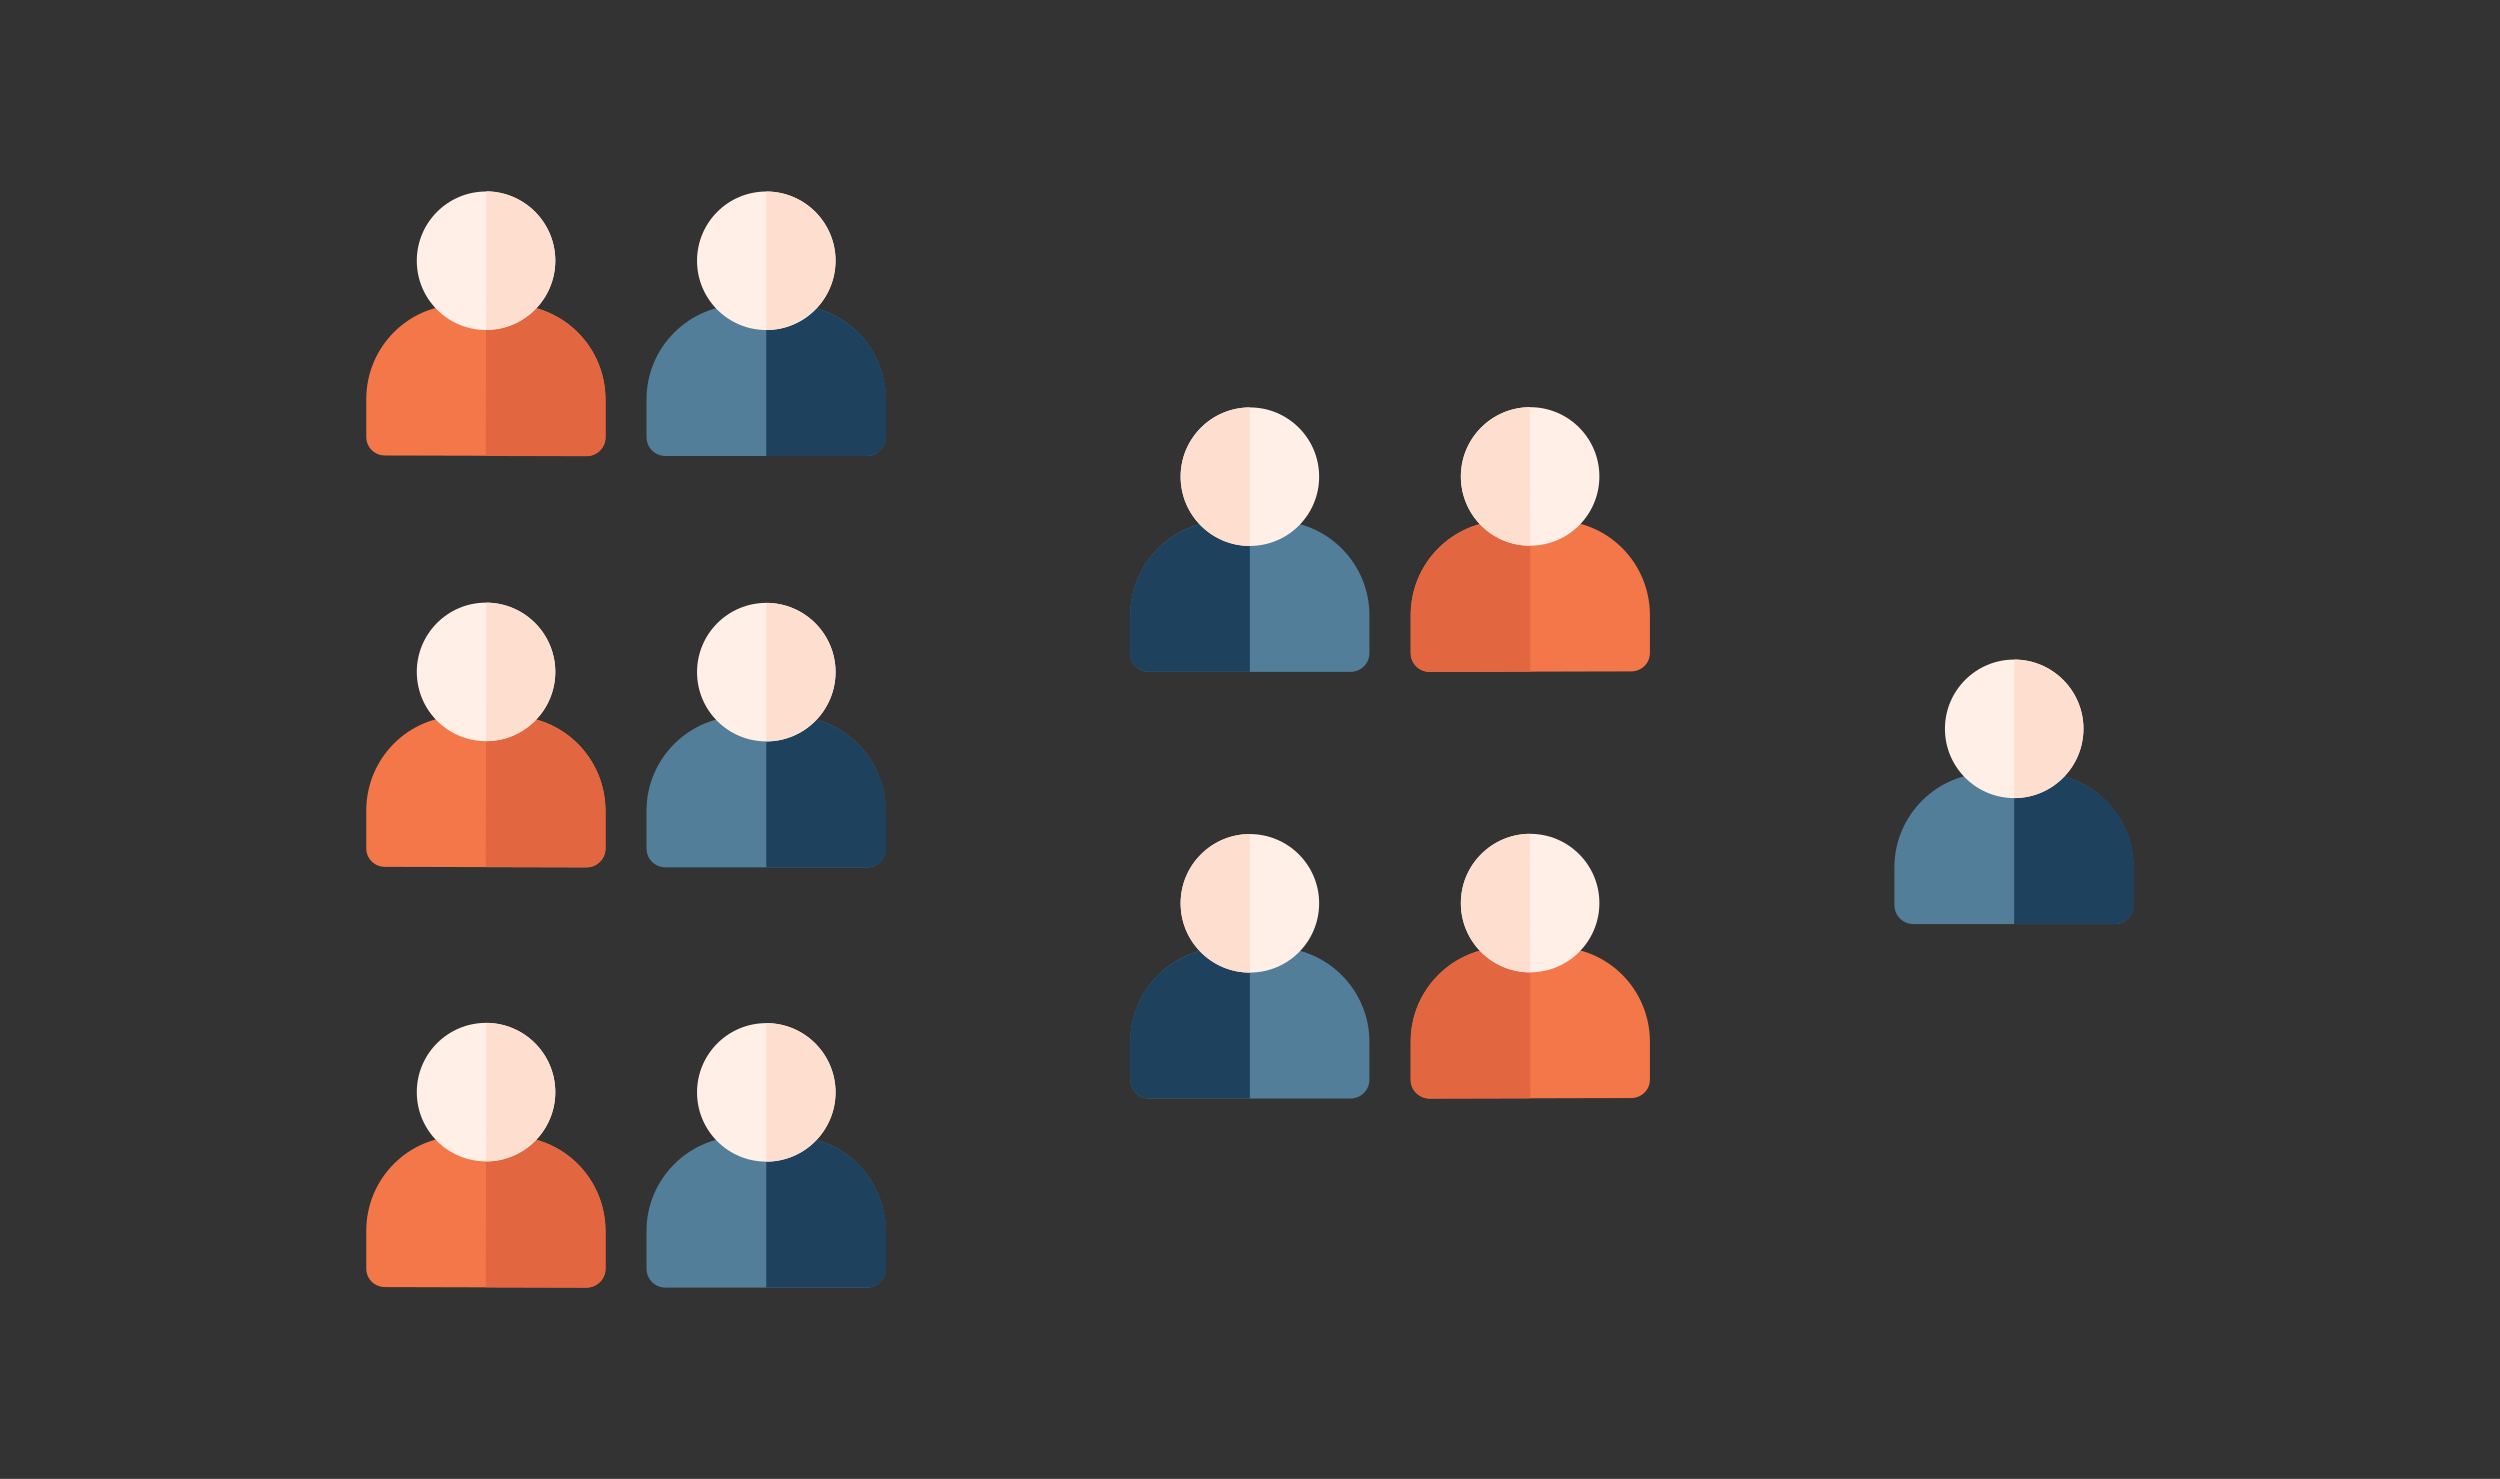 <?xml version="1.0" encoding="UTF-8"?> <!-- Generator: Adobe Illustrator 24.1.2, SVG Export Plug-In . SVG Version: 6.00 Build 0) --> <svg xmlns="http://www.w3.org/2000/svg" xmlns:xlink="http://www.w3.org/1999/xlink" version="1.1" id="Layer_1" x="0px" y="0px" viewBox="0 0 1014.3 600" style="enable-background:new 0 0 1014.3 600;" xml:space="preserve"><rect x="0" y="0" width="1014.3" height="600" fill="#333333" stroke="none"/> <style type="text/css"> .st0{fill:#F47749;} .st1{fill:#E26741;} .st2{fill:#FFEFE6;} .st3{fill:#FDDECF;} .st4{fill:#537E99;} .st5{fill:#1E425D;} </style> <g> <path class="st0" d="M237.9,185l-81.7-0.2c-4.2,0-7.6-3.3-7.6-7.5c0-0.1,0-0.1,0-0.2v-15.3c0.1-21.2,17.2-38.3,38.4-38.2 c0,0,0,0,0,0h20.4c21.2,0.1,38.3,17.2,38.2,38.4c0,0,0,0,0,0v15.3C245.6,181.6,242.1,185,237.9,185z"></path> <path class="st1" d="M207.4,123.7h-10.2l-0.1,61.3l40.9,0.1c4.2,0,7.7-3.4,7.7-7.6v-15.3C245.7,141,228.5,123.8,207.4,123.7z"></path> <circle class="st2" cx="197.2" cy="105.8" r="28.1"></circle> <path class="st3" d="M225.3,105.8c0-15.5-12.5-28.1-28-28.2l-0.1,56.2C212.6,133.8,225.2,121.3,225.3,105.8z"></path> <path class="st4" d="M351.7,185H270c-4.3,0-7.7-3.4-7.7-7.7V162c0-21.1,17.2-38.3,38.3-38.3H321c21.1,0,38.3,17.2,38.3,38.3v15.3 c0.1,4.1-3.2,7.6-7.3,7.7C351.9,185,351.8,185,351.7,185z"></path> <path class="st5" d="M321.1,123.7h-10.2V185h40.9c4.3,0,7.7-3.4,7.7-7.7c0,0,0,0,0,0V162C359.3,140.9,342.2,123.8,321.1,123.7z"></path> <circle class="st2" cx="310.9" cy="105.8" r="28.1"></circle> <path class="st3" d="M339,105.8c0-15.5-12.6-28.1-28.1-28.1v56.2C326.4,133.9,338.9,121.3,339,105.8z"></path> <path class="st0" d="M237.9,351.9l-81.7-0.2c-4.2,0-7.6-3.3-7.6-7.5c0-0.1,0-0.1,0-0.2v-15.3c0.1-21.2,17.2-38.3,38.4-38.2 c0,0,0,0,0,0h20.4c21.2,0.1,38.3,17.2,38.2,38.4c0,0,0,0,0,0v15.3C245.6,348.5,242.1,351.9,237.9,351.9 C237.9,351.9,237.9,351.9,237.9,351.9z"></path> <path class="st1" d="M207.4,290.5h-10.2l-0.1,61.3l40.9,0.1c4.2,0,7.7-3.4,7.7-7.6V329C245.6,307.8,228.5,290.7,207.4,290.5z"></path> <circle class="st2" cx="197.2" cy="272.6" r="28.1"></circle> <path class="st3" d="M225.3,272.7c0-15.5-12.5-28.1-28-28.2l-0.1,56.2C212.6,300.7,225.2,288.2,225.3,272.7z"></path> <path class="st4" d="M351.7,351.9H270c-4.3,0-7.7-3.4-7.7-7.7l0,0v-15.3c0-21.1,17.2-38.3,38.3-38.3H321 c21.1,0,38.3,17.2,38.3,38.3v15.3c0.1,4.1-3.2,7.6-7.3,7.7C351.9,351.9,351.8,351.9,351.7,351.9z"></path> <path class="st5" d="M321.1,290.6h-10.2v61.3h40.9c4.3,0,7.7-3.4,7.7-7.7v-15.3C359.3,307.8,342.2,290.7,321.1,290.6z"></path> <circle class="st2" cx="310.9" cy="272.7" r="28.1"></circle> <path class="st3" d="M339,272.7c0-15.5-12.6-28.1-28.1-28.1v56.2C326.4,300.8,338.9,288.2,339,272.7z"></path> <path class="st0" d="M580.1,272.6l81.7-0.2c4.2,0,7.6-3.3,7.6-7.5c0-0.1,0-0.1,0-0.2v-15.3c-0.1-21.2-17.2-38.3-38.4-38.2 c0,0,0,0,0,0h-20.4c-21.2,0.1-38.3,17.2-38.2,38.4c0,0,0,0,0,0v15.3C572.4,269.2,575.8,272.6,580.1,272.6L580.1,272.6z"></path> <path class="st1" d="M610.6,211.2h10.2l0.1,61.3l-40.9,0.1c-4.2,0-7.7-3.4-7.7-7.6v-15.3C572.3,228.5,589.4,211.3,610.6,211.2z"></path> <circle class="st2" cx="620.8" cy="193.3" r="28.1"></circle> <path class="st3" d="M592.7,193.4c0-15.5,12.5-28.1,28-28.2l0.1,56.2c-15.5,0.1-28-12.4-28.1-27.9 C592.7,193.5,592.7,193.4,592.7,193.4z"></path> <path class="st4" d="M466.2,272.6h81.7c4.3,0,7.7-3.4,7.7-7.7v0v-15.3c0-21.1-17.2-38.3-38.3-38.3h-20.4 c-21.1,0-38.3,17.2-38.3,38.3v15.3C458.5,269.1,461.9,272.6,466.2,272.6C466.1,272.6,466.1,272.6,466.2,272.6z"></path> <path class="st5" d="M496.9,211.3h10.2v61.3h-40.9c-4.3,0-7.7-3.4-7.7-7.7v0v-15.3C458.6,228.5,475.7,211.4,496.9,211.3z"></path> <circle class="st2" cx="507.1" cy="193.4" r="28.1"></circle> <path class="st3" d="M479,193.4c0-15.5,12.6-28.1,28.1-28.1v56.2C491.5,221.5,479,208.9,479,193.4z"></path> <path class="st0" d="M580.1,445.7l81.7-0.2c4.2,0,7.6-3.3,7.6-7.5c0-0.1,0-0.1,0-0.2v-15.3c-0.1-21.2-17.2-38.3-38.4-38.2 c0,0,0,0,0,0h-20.4c-21.2,0.1-38.3,17.2-38.2,38.4c0,0,0,0,0,0V438C572.4,442.3,575.8,445.7,580.1,445.7L580.1,445.7z"></path> <path class="st1" d="M610.6,384.3h10.2l0.1,61.3l-40.9,0.1c-4.2,0-7.7-3.4-7.7-7.6v-15.3C572.2,401.6,589.4,384.4,610.6,384.3z"></path> <circle class="st2" cx="620.8" cy="366.4" r="28.1"></circle> <path class="st3" d="M592.7,366.5c0-15.5,12.5-28.1,28-28.2l0.1,56.2C605.3,394.5,592.7,382,592.7,366.5z"></path> <path class="st4" d="M466.2,445.7h81.7c4.3,0,7.7-3.4,7.7-7.7v0v-15.3c0-21.1-17.2-38.3-38.3-38.3h-20.4 c-21.1,0-38.3,17.2-38.3,38.3V438C458.5,442.2,461.9,445.7,466.2,445.7z"></path> <path class="st5" d="M496.9,384.4h10.2v61.3h-40.9c-4.3,0-7.7-3.4-7.7-7.7v0v-15.3C458.6,401.6,475.7,384.5,496.9,384.4z"></path> <circle class="st2" cx="507.1" cy="366.5" r="28.1"></circle> <path class="st3" d="M479,366.5c0-15.5,12.6-28.1,28.1-28.1v56.2C491.5,394.6,479,382,479,366.5z"></path> <g> <path class="st4" d="M858,374.9h-81.7c-4.3,0-7.7-3.4-7.7-7.7v0v-15.3c0-21.1,17.2-38.3,38.3-38.3h20.4 c21.1,0,38.3,17.2,38.3,38.3v15.3c0.1,4.2-3.2,7.6-7.4,7.7C858.1,374.9,858,374.9,858,374.9z"></path> <path class="st5" d="M827.4,313.6h-10.2v61.3h40.9c4.3,0,7.7-3.4,7.7-7.7v0v-15.3C865.7,330.7,848.5,313.6,827.4,313.6z"></path> <circle class="st2" cx="817.2" cy="295.7" r="28.1"></circle> <path class="st3" d="M845.3,295.7c0-15.5-12.6-28.1-28.1-28.1v56.2C832.7,323.8,845.2,311.2,845.3,295.7z"></path> </g> <path class="st0" d="M237.9,522.4l-81.7-0.2c-4.2,0-7.6-3.3-7.6-7.5c0-0.1,0-0.1,0-0.2v-15.3c0.1-21.2,17.2-38.3,38.4-38.2 c0,0,0,0,0,0h20.4c21.2,0.1,38.3,17.2,38.2,38.4c0,0,0,0,0,0v15.3C245.6,519,242.1,522.4,237.9,522.4 C237.9,522.4,237.9,522.4,237.9,522.4z"></path> <path class="st1" d="M207.4,461h-10.2l-0.1,61.3l40.9,0.1c4.2,0,7.7-3.4,7.7-7.6v-15.3C245.6,478.3,228.5,461.2,207.4,461z"></path> <circle class="st2" cx="197.2" cy="443.1" r="28.1"></circle> <path class="st3" d="M225.3,443.2c0-15.5-12.5-28.1-28-28.2l-0.1,56.2C212.6,471.2,225.2,458.7,225.3,443.2z"></path> <path class="st4" d="M351.7,522.4H270c-4.3,0-7.7-3.4-7.7-7.7l0,0v-15.3c0-21.1,17.2-38.3,38.3-38.3H321 c21.1,0,38.3,17.2,38.3,38.3v15.3c0.1,4.2-3.2,7.6-7.4,7.7C351.8,522.4,351.7,522.4,351.7,522.4z"></path> <path class="st5" d="M321.1,461.1h-10.2v61.3h40.9c4.3,0,7.7-3.4,7.7-7.7l0,0v-15.3C359.3,478.3,342.2,461.2,321.1,461.1z"></path> <circle class="st2" cx="310.9" cy="443.2" r="28.1"></circle> <path class="st3" d="M339,443.2c0-15.5-12.6-28.1-28.1-28.1v56.2C326.4,471.3,338.9,458.7,339,443.2z"></path> </g> </svg> 